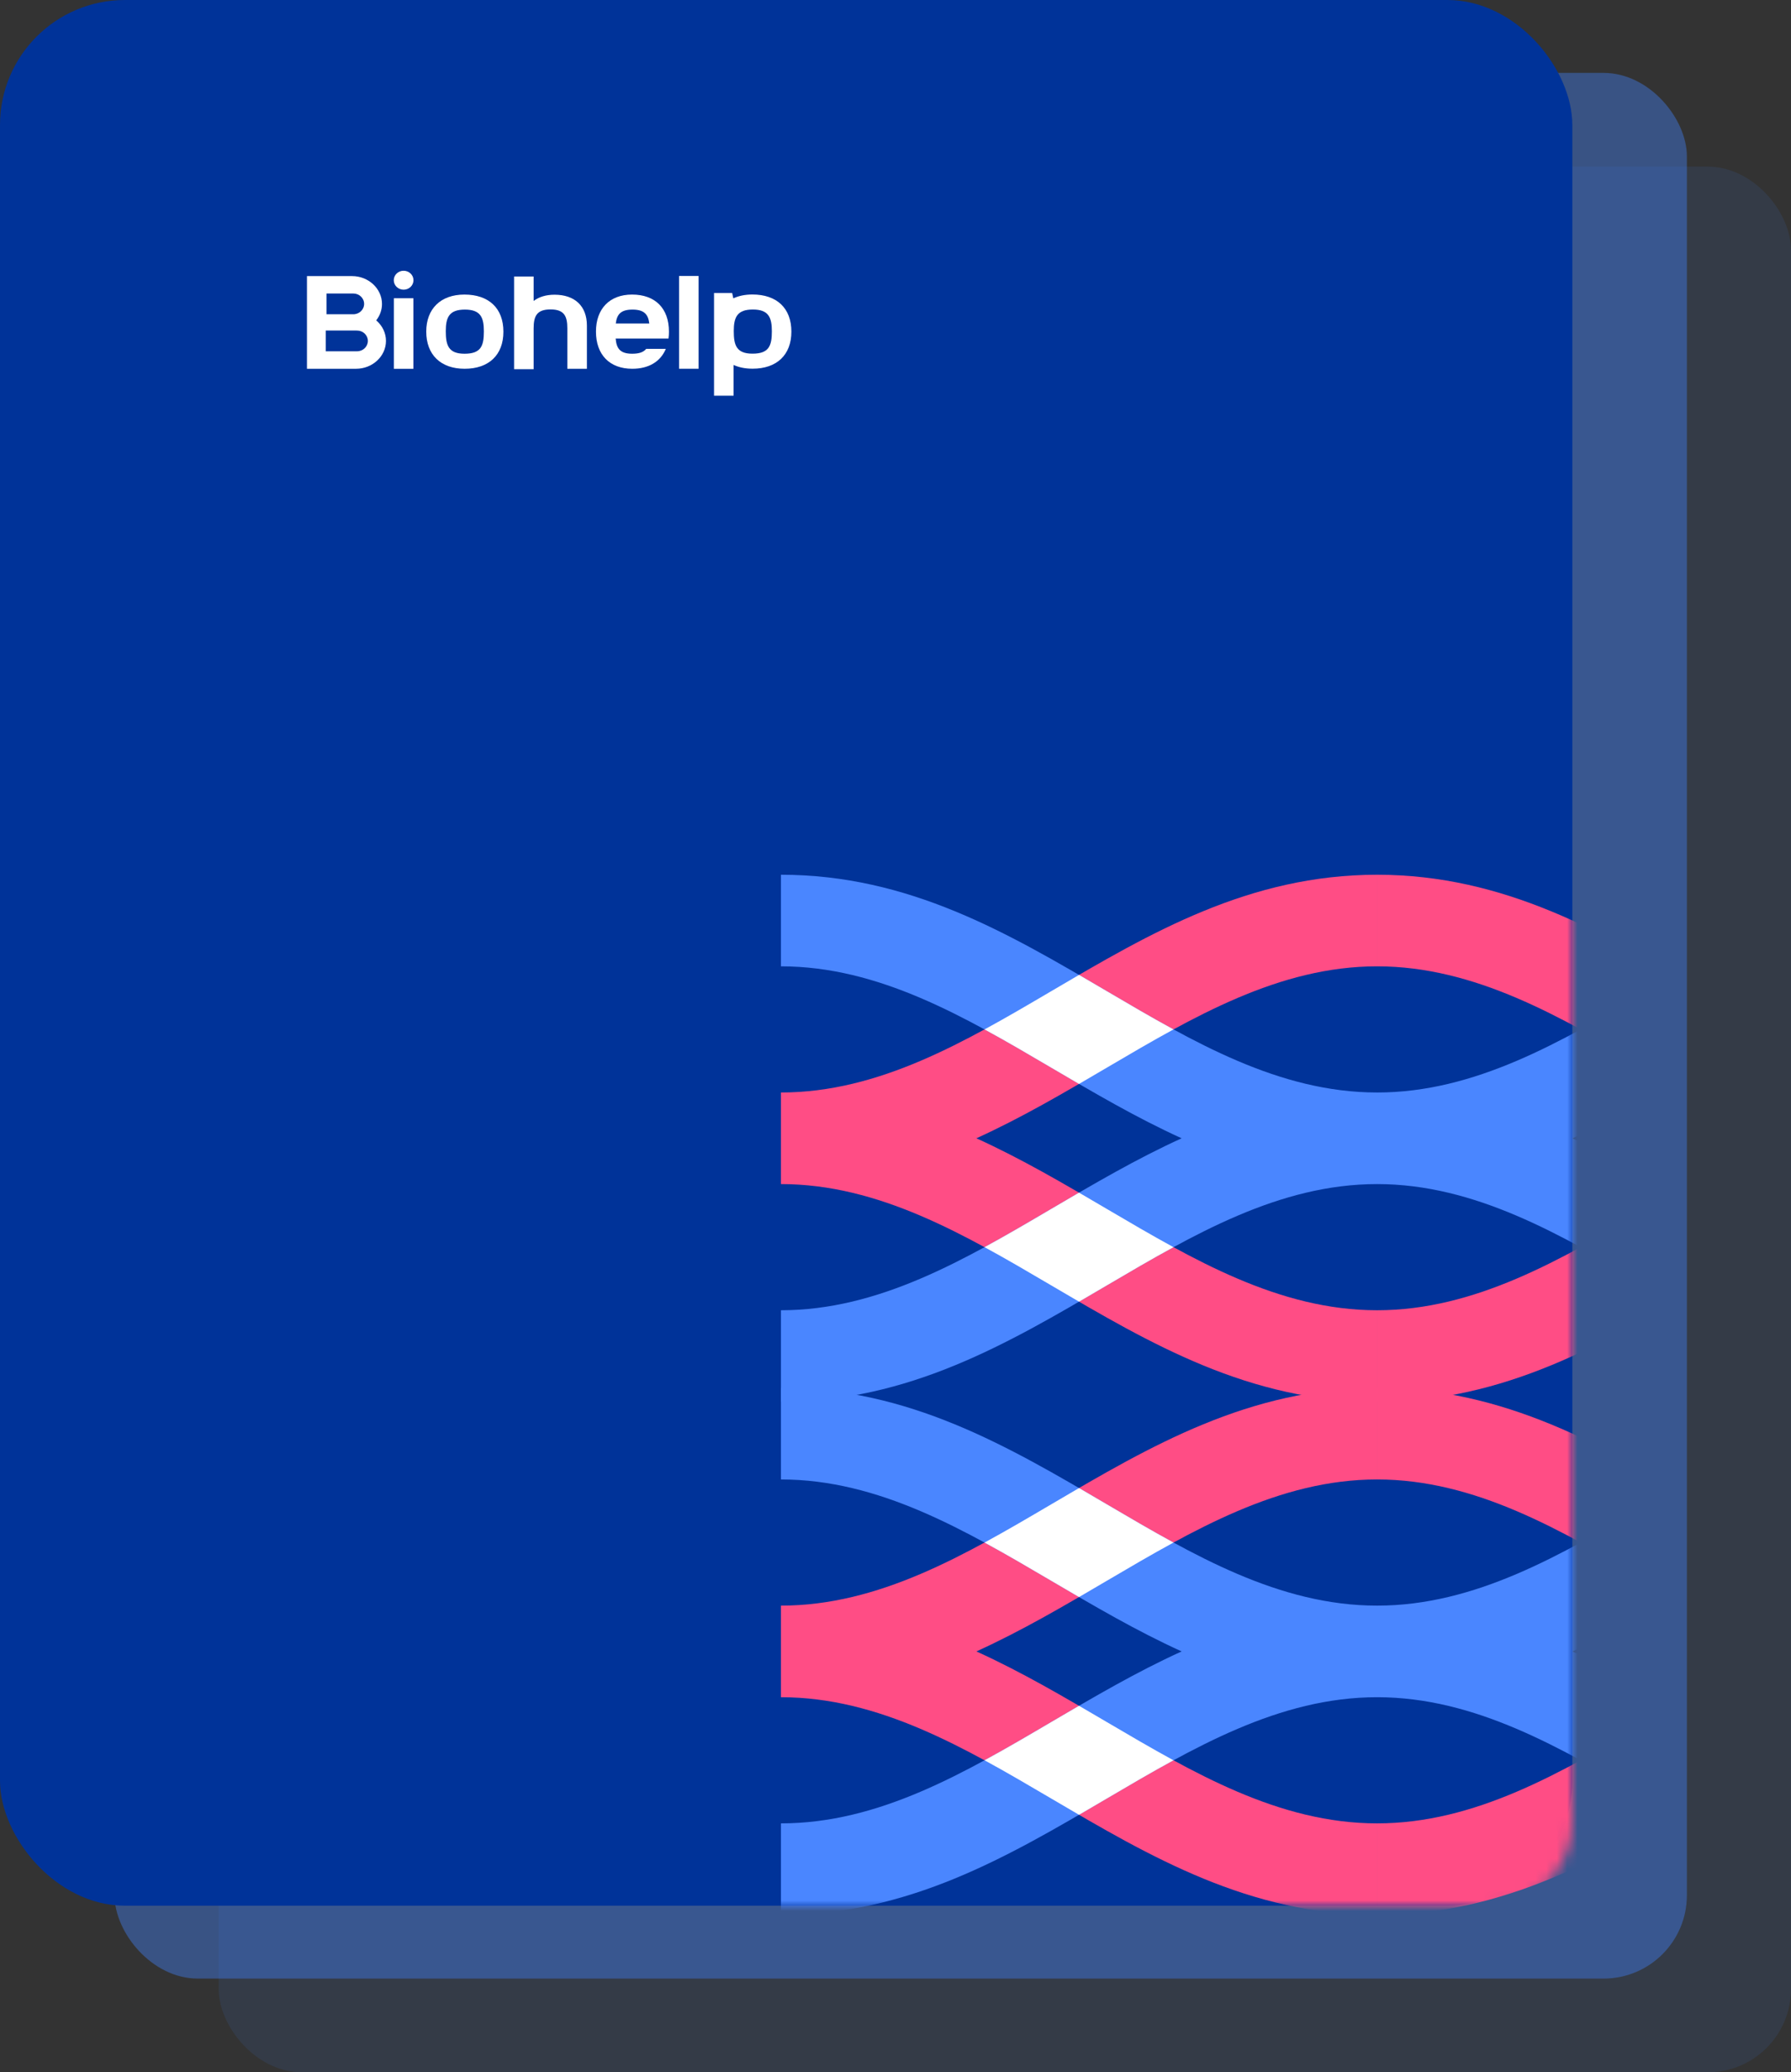 <svg width="172" height="199" viewBox="0 0 172 199" fill="none" xmlns="http://www.w3.org/2000/svg">
<rect x="0" y="0" width="172" height="199" fill="#333333" stroke="none"/>
<rect opacity="0.1" x="21" y="16" width="151" height="183" rx="8" fill="#4183FE"/>
<rect opacity="0.4" x="11" y="7" width="151" height="183" rx="8" fill="#4183FE"/>
<rect width="151" height="183" rx="12" fill="#003399"/>
<g clip-path="url(#clip0_1091_2405)">
<path d="M67.089 26.501V35.41H65.213V26.501H67.089Z" fill="white"/>
<path d="M31.282 31.74V33.733H34.292C34.864 33.733 35.327 33.287 35.327 32.737C35.327 32.188 34.864 31.742 34.292 31.742L31.282 31.74ZM31.354 28.184V30.177H33.934C34.505 30.177 34.969 29.732 34.969 29.182C34.969 28.632 34.505 28.186 33.934 28.186L31.354 28.184ZM36.129 30.764C36.155 30.786 36.181 30.809 36.206 30.832C36.737 31.319 37.067 31.993 37.067 32.736C37.067 33.48 36.737 34.154 36.206 34.641C35.687 35.117 34.975 35.412 34.195 35.412H31.354H30.416H29.479V26.513H30.416H31.354H33.812C34.592 26.513 35.304 26.808 35.823 27.284C36.355 27.771 36.684 28.446 36.684 29.189C36.684 29.776 36.478 30.321 36.129 30.764H36.129Z" fill="white"/>
<path d="M38.762 26C39.285 26 39.708 26.407 39.708 26.91C39.708 27.412 39.285 27.819 38.762 27.819C38.24 27.819 37.816 27.412 37.816 26.91C37.816 26.407 38.24 26 38.762 26Z" fill="white"/>
<path d="M39.7 28.639V35.416H37.824V28.639H39.7Z" fill="white"/>
<path d="M51.247 26.552V28.902C51.754 28.514 52.434 28.301 53.255 28.301C55.195 28.301 56.363 29.384 56.363 31.261V32.278V31.559V35.414H54.484V31.557L54.484 31.547C54.484 30.379 54.206 29.714 52.87 29.714C51.545 29.714 51.247 30.356 51.247 31.547V35.414V35.454H49.371V26.552H51.247V26.552Z" fill="white"/>
<path d="M44.621 35.412C42.313 35.412 40.935 34.053 40.935 31.843C40.935 29.657 42.316 28.287 44.601 28.287C46.938 28.287 48.345 29.593 48.345 31.854C48.345 34.092 46.94 35.412 44.621 35.412H44.621ZM44.612 33.969C46.192 33.969 46.469 33.217 46.469 31.822C46.469 30.481 46.155 29.73 44.646 29.73C43.149 29.73 42.811 30.455 42.811 31.8C42.811 33.138 43.053 33.969 44.612 33.969Z" fill="white"/>
<path d="M60.72 35.412C58.537 35.412 57.234 34.053 57.234 31.843C57.234 29.657 58.54 28.287 60.701 28.287C62.912 28.287 64.243 29.593 64.243 31.854C64.243 32.082 64.229 32.301 64.201 32.511H62.369H60.939H59.126C59.203 33.426 59.519 33.969 60.712 33.969C61.399 33.969 61.809 33.81 62.053 33.503H63.943C63.434 34.725 62.302 35.412 60.72 35.412L60.72 35.412ZM59.137 31.067H62.356C62.25 30.203 61.876 29.73 60.743 29.73C59.611 29.73 59.241 30.194 59.137 31.067H59.137Z" fill="white"/>
<path d="M70.314 28.136L70.424 28.65C70.941 28.409 71.556 28.28 72.256 28.28C74.594 28.28 76.001 29.586 76.001 31.847C76.001 34.086 74.595 35.405 72.276 35.405C71.577 35.405 70.964 35.281 70.448 35.045V38H68.572V28.136H70.314V28.136ZM72.267 33.962C73.847 33.962 74.125 33.21 74.125 31.815C74.125 30.474 73.81 29.723 72.301 29.723C70.804 29.723 70.467 30.448 70.467 31.794C70.467 33.131 70.708 33.962 72.267 33.962H72.267Z" fill="white"/>
</g>
<mask id="mask0_1091_2405" style="mask-type:alpha" maskUnits="userSpaceOnUse" x="0" y="0" width="151" height="183">
<rect width="151" height="183" rx="8" fill="#003399"/>
</mask>
<g mask="url(#mask0_1091_2405)">
<path d="M74.999 113.705L74.999 104.91C84.41 104.91 92.672 100.052 100.934 95.194C110.452 89.597 119.97 84 132.249 84L132.249 92.795C122.838 92.795 114.576 97.653 106.314 102.511C102.206 104.927 98.098 107.342 93.768 109.308C98.098 111.273 102.206 113.688 106.314 116.104C114.576 120.962 122.838 125.821 132.249 125.821L132.249 134.616C119.97 134.616 110.452 129.019 100.934 123.422C92.672 118.564 84.41 113.705 74.999 113.705L74.999 113.705ZM285.231 109.308C280.901 107.342 276.793 104.927 272.685 102.511C264.423 97.653 256.161 92.795 246.75 92.795L246.75 84C259.029 84 268.547 89.597 278.065 95.194C286.327 100.052 294.589 104.91 304 104.91L304 113.705C294.589 113.705 286.327 118.564 278.065 123.422C268.547 129.018 259.029 134.615 246.75 134.615L246.75 125.821C256.161 125.821 264.423 120.962 272.685 116.104C276.793 113.688 280.901 111.273 285.231 109.308L285.231 109.308ZM189.5 104.91C198.91 104.91 207.172 100.052 215.434 95.194C224.952 89.597 234.471 84 246.75 84L246.75 92.795C237.339 92.795 229.077 97.653 220.815 102.511C216.707 104.927 212.599 107.342 208.269 109.308C212.599 111.273 216.707 113.688 220.815 116.104C229.077 120.962 237.339 125.821 246.75 125.821L246.75 134.616C234.471 134.616 224.952 129.019 215.434 123.422C207.172 118.564 198.91 113.705 189.5 113.705L189.5 104.911L189.5 104.91ZM170.73 109.308C166.401 107.342 162.292 104.927 158.185 102.511C149.923 97.653 141.661 92.795 132.25 92.795L132.25 84C144.529 84 154.047 89.597 163.565 95.194C171.827 100.052 180.089 104.91 189.5 104.91L189.5 113.705C180.089 113.705 171.827 118.564 163.565 123.422C154.047 129.018 144.529 134.615 132.25 134.615L132.25 125.821C141.661 125.821 149.923 120.962 158.185 116.104C162.292 113.688 166.401 111.273 170.73 109.308L170.73 109.308Z" fill="#FF4D85"/>
<path d="M132.25 104.91L132.25 113.705C122.839 113.705 114.577 118.563 106.315 123.422C96.797 129.018 87.278 134.615 74.999 134.615L74.999 125.821C84.41 125.821 92.672 120.962 100.934 116.104C105.042 113.688 109.15 111.273 113.48 109.308C109.151 107.342 105.042 104.927 100.934 102.511C92.672 97.653 84.41 92.795 74.999 92.795L74.999 84C87.278 84 96.797 89.597 106.315 95.194C114.577 100.052 122.839 104.91 132.25 104.91L132.25 104.91ZM265.519 109.308C269.849 111.273 273.957 113.689 278.065 116.104C286.327 120.962 294.589 125.821 304 125.821L304 134.616C291.721 134.616 282.203 129.019 272.685 123.422C264.423 118.564 256.161 113.705 246.75 113.705L246.75 104.911C256.161 104.911 264.423 100.052 272.685 95.194C282.203 89.597 291.721 84 304 84L304 92.795C294.589 92.795 286.327 97.653 278.065 102.512C273.957 104.927 269.849 107.342 265.519 109.308L265.519 109.308ZM246.75 113.705C237.339 113.705 229.077 118.564 220.815 123.422C211.297 129.018 201.779 134.615 189.5 134.615L189.5 125.821C198.911 125.821 207.173 120.962 215.435 116.104C219.543 113.688 223.651 111.273 227.981 109.308C223.651 107.342 219.543 104.927 215.435 102.511C207.173 97.653 198.911 92.795 189.5 92.795L189.5 84C201.779 84 211.297 89.597 220.815 95.194C229.077 100.052 237.339 104.91 246.75 104.91L246.75 113.705L246.75 113.705ZM151.019 109.308C155.349 111.273 159.457 113.689 163.565 116.104C171.827 120.962 180.089 125.821 189.5 125.821L189.5 134.616C177.22 134.616 167.702 129.019 158.184 123.422C149.922 118.564 141.66 113.705 132.25 113.705L132.25 104.911C141.66 104.911 149.922 100.052 158.184 95.194C167.702 89.597 177.221 84 189.5 84L189.5 92.795C180.088 92.795 171.826 97.653 163.565 102.512C159.457 104.927 155.349 107.342 151.019 109.308L151.019 109.308Z" fill="#4A86FF"/>
<path d="M103.625 114.528C104.524 115.05 105.419 115.577 106.315 116.104C108.436 117.351 110.557 118.598 112.697 119.763C110.557 120.927 108.436 122.174 106.316 123.421C105.42 123.948 104.524 124.475 103.626 124.997C102.727 124.475 101.831 123.948 100.935 123.421C98.814 122.174 96.694 120.927 94.553 119.763C96.694 118.598 98.815 117.351 100.935 116.104C101.831 115.577 102.727 115.05 103.625 114.528Z" fill="white"/>
<path d="M103.625 93.618C104.524 94.141 105.419 94.667 106.315 95.194C108.436 96.441 110.557 97.688 112.697 98.853C110.557 100.018 108.436 101.265 106.316 102.512C105.42 103.039 104.524 103.565 103.626 104.088C102.727 103.565 101.831 103.039 100.935 102.512C98.814 101.265 96.694 100.018 94.553 98.853C96.694 97.688 98.815 96.441 100.935 95.194C101.831 94.667 102.727 94.141 103.625 93.618Z" fill="white"/>
<path d="M74.999 162.98L74.999 154.185C84.41 154.185 92.672 149.327 100.934 144.469C110.452 138.872 119.97 133.275 132.249 133.275L132.249 142.069C122.838 142.069 114.576 146.928 106.314 151.786C102.206 154.202 98.098 156.617 93.768 158.582C98.098 160.548 102.206 162.963 106.314 165.379C114.576 170.237 122.838 175.095 132.249 175.095L132.249 183.89C119.97 183.89 110.452 178.293 100.934 172.696C92.672 167.838 84.41 162.98 74.999 162.98L74.999 162.98ZM285.231 158.582C280.901 156.617 276.793 154.202 272.685 151.786C264.423 146.928 256.161 142.069 246.75 142.069L246.75 133.275C259.029 133.275 268.547 138.872 278.065 144.469C286.327 149.327 294.589 154.185 304 154.185L304 162.98C294.589 162.98 286.327 167.838 278.065 172.696C268.547 178.293 259.029 183.89 246.75 183.89L246.75 175.095C256.161 175.095 264.423 170.237 272.685 165.379C276.793 162.963 280.901 160.548 285.231 158.582L285.231 158.582ZM189.5 154.185C198.91 154.185 207.172 149.327 215.434 144.469C224.952 138.872 234.471 133.275 246.75 133.275L246.75 142.069C237.339 142.069 229.077 146.928 220.815 151.786C216.707 154.202 212.599 156.617 208.269 158.582C212.599 160.548 216.707 162.963 220.815 165.379C229.077 170.237 237.339 175.095 246.75 175.095L246.75 183.89C234.471 183.89 224.952 178.293 215.434 172.697C207.172 167.838 198.91 162.98 189.5 162.98L189.5 154.185L189.5 154.185ZM170.73 158.582C166.401 156.617 162.292 154.202 158.185 151.786C149.923 146.928 141.661 142.069 132.25 142.069L132.25 133.275C144.529 133.275 154.047 138.872 163.565 144.469C171.827 149.327 180.089 154.185 189.5 154.185L189.5 162.98C180.089 162.98 171.827 167.838 163.565 172.696C154.047 178.293 144.529 183.89 132.25 183.89L132.25 175.095C141.661 175.095 149.923 170.237 158.185 165.379C162.292 162.963 166.401 160.548 170.73 158.582L170.73 158.582Z" fill="#FF4D85"/>
<path d="M132.25 154.185L132.25 162.98C122.839 162.98 114.577 167.838 106.315 172.696C96.797 178.293 87.278 183.89 74.999 183.89L74.999 175.095C84.41 175.095 92.672 170.237 100.934 165.379C105.042 162.963 109.15 160.548 113.48 158.582C109.151 156.617 105.042 154.202 100.934 151.786C92.672 146.928 84.41 142.069 74.999 142.069L74.999 133.275C87.278 133.275 96.797 138.872 106.315 144.468C114.577 149.327 122.839 154.185 132.25 154.185L132.25 154.185ZM265.519 158.583C269.849 160.548 273.957 162.963 278.065 165.379C286.327 170.237 294.589 175.095 304 175.095L304 183.89C291.721 183.89 282.203 178.293 272.685 172.697C264.423 167.838 256.161 162.98 246.75 162.98L246.75 154.185C256.161 154.185 264.423 149.327 272.685 144.469C282.203 138.872 291.721 133.275 304 133.275L304 142.07C294.589 142.07 286.327 146.928 278.065 151.786C273.957 154.202 269.849 156.617 265.519 158.583L265.519 158.583ZM246.75 162.98C237.339 162.98 229.077 167.838 220.815 172.696C211.297 178.293 201.779 183.89 189.5 183.89L189.5 175.095C198.911 175.095 207.173 170.237 215.435 165.379C219.543 162.963 223.651 160.548 227.981 158.582C223.651 156.617 219.543 154.202 215.435 151.786C207.173 146.928 198.911 142.069 189.5 142.069L189.5 133.275C201.779 133.275 211.297 138.872 220.815 144.468C229.077 149.327 237.339 154.185 246.75 154.185L246.75 162.98L246.75 162.98ZM151.019 158.583C155.349 160.548 159.457 162.963 163.565 165.379C171.827 170.237 180.089 175.095 189.5 175.095L189.5 183.89C177.22 183.89 167.702 178.293 158.184 172.697C149.922 167.838 141.66 162.98 132.25 162.98L132.25 154.185C141.66 154.185 149.922 149.327 158.184 144.469C167.702 138.872 177.221 133.275 189.5 133.275L189.5 142.07C180.088 142.07 171.826 146.928 163.565 151.786C159.457 154.202 155.349 156.617 151.019 158.583L151.019 158.583Z" fill="#4A86FF"/>
<path d="M103.625 163.803C104.524 164.325 105.419 164.852 106.315 165.378C108.436 166.625 110.557 167.872 112.697 169.037C110.557 170.202 108.436 171.449 106.316 172.696C105.42 173.223 104.524 173.75 103.626 174.272C102.727 173.75 101.831 173.223 100.935 172.696C98.814 171.449 96.694 170.202 94.553 169.037C96.694 167.872 98.815 166.625 100.935 165.378C101.831 164.852 102.727 164.325 103.625 163.803Z" fill="white"/>
<path d="M103.625 142.893C104.524 143.415 105.419 143.942 106.315 144.469C108.436 145.716 110.557 146.963 112.697 148.128C110.557 149.293 108.436 150.539 106.316 151.786C105.42 152.313 104.524 152.84 103.626 153.362C102.727 152.84 101.831 152.313 100.935 151.786C98.814 150.539 96.694 149.293 94.553 148.128C96.694 146.963 98.815 145.716 100.935 144.469C101.831 143.942 102.727 143.415 103.625 142.893Z" fill="white"/>
</g>
<defs>
<clipPath id="clip0_1091_2405">
<rect width="60" height="12" fill="white" transform="translate(16 26)"/>
</clipPath>
</defs>
</svg>
